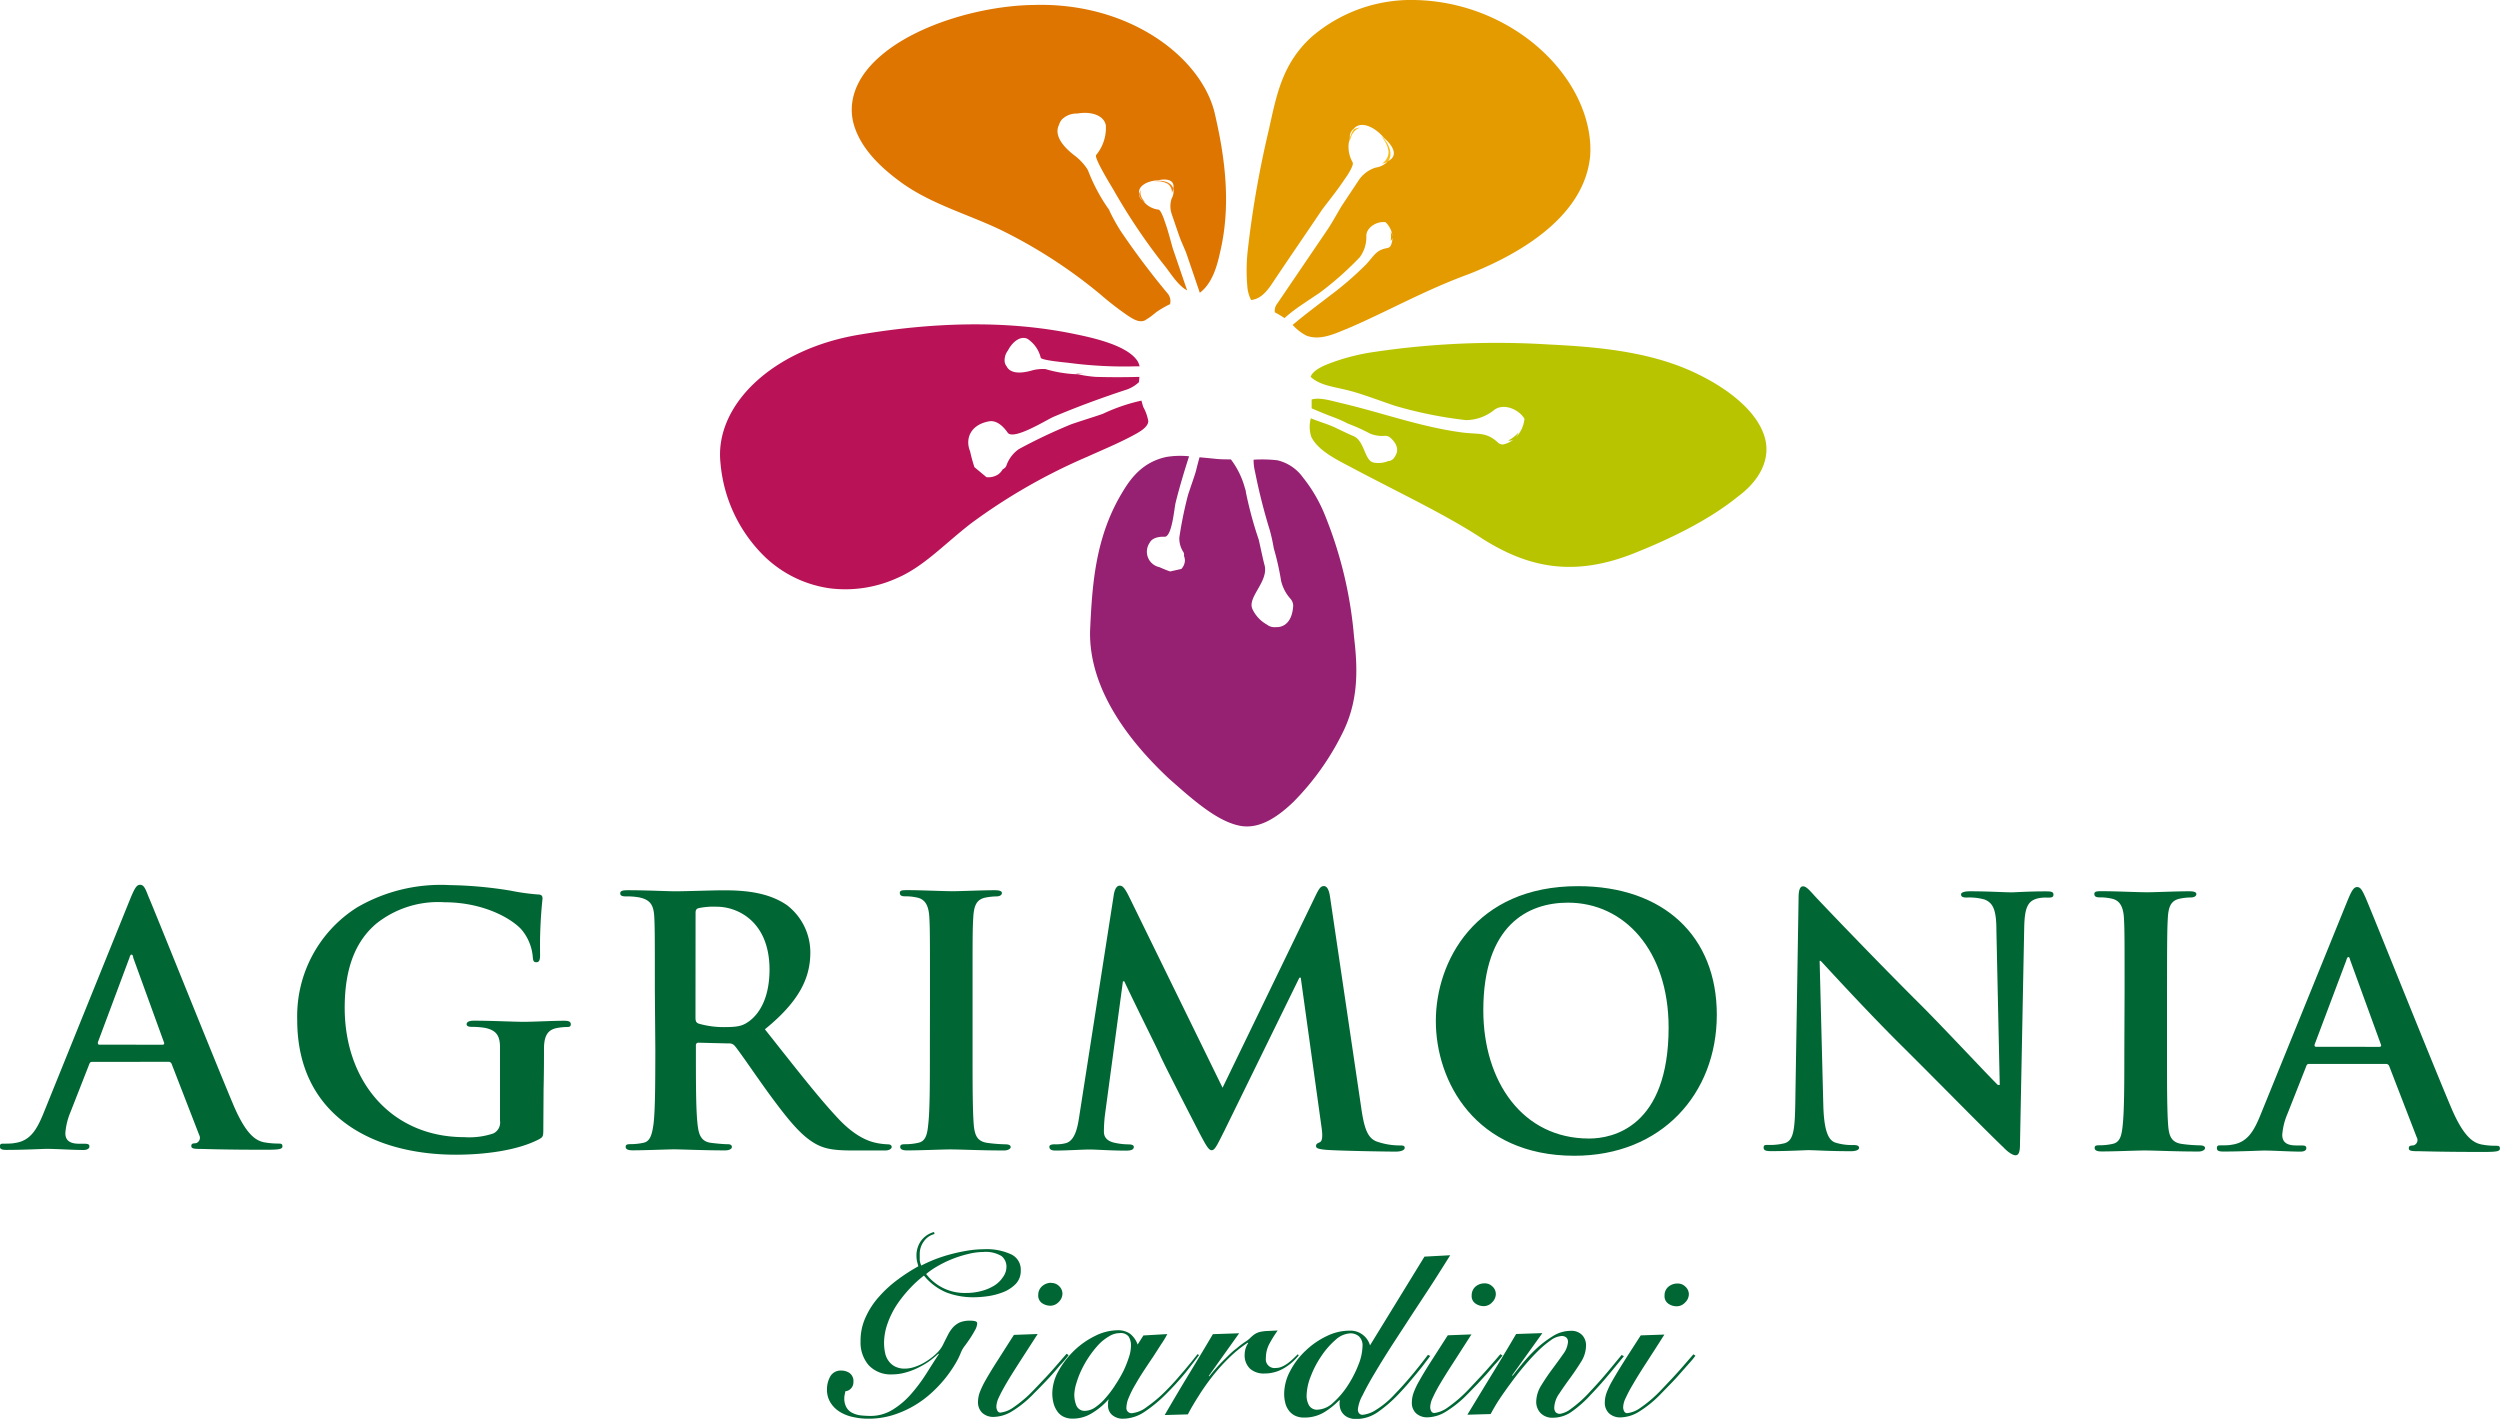 <svg id="Livello_1" data-name="Livello 1" xmlns="http://www.w3.org/2000/svg" viewBox="0 0 307.59 174.57"><defs><style>.cls-1{fill:#063;}.cls-2{fill:#b9c400;}.cls-3{fill:#fabb12;}.cls-4{fill:#e49b00;}.cls-5{fill:#f18410;}.cls-6{fill:#dd7500;}.cls-7{fill:#cb1e5e;}.cls-8{fill:#b91256;}.cls-9{fill:#962071;}</style></defs><title>Logo definitivo</title><path class="cls-1" d="M276.94,443a2.24,2.24,0,0,0-1.31.9,2.58,2.58,0,0,0-.51,1.53c0,.25,0,.5,0,.75a2.19,2.19,0,0,0,.19.7,17.13,17.13,0,0,1,1.7-.77,18.54,18.54,0,0,1,1.95-.63,21,21,0,0,1,2.06-.44,13,13,0,0,1,2-.17,7.2,7.2,0,0,1,3.35.63,2.07,2.07,0,0,1,1.18,2,2.3,2.3,0,0,1-.61,1.63,4.38,4.38,0,0,1-1.5,1,8.5,8.5,0,0,1-1.89.51,13,13,0,0,1-1.72.14,9.24,9.24,0,0,1-3.45-.6,7,7,0,0,1-2.74-2.07,14.36,14.36,0,0,0-1.76,1.61,15.71,15.71,0,0,0-1.59,2,10.83,10.83,0,0,0-1.13,2.29,7.27,7.27,0,0,0-.43,2.39,6,6,0,0,0,.13,1.23,2.51,2.51,0,0,0,.44,1,2.22,2.22,0,0,0,.8.68,2.61,2.61,0,0,0,1.21.25,3.91,3.91,0,0,0,1.3-.25,6.48,6.48,0,0,0,1.37-.68,7.44,7.44,0,0,0,1.2-.94,3.89,3.89,0,0,0,.8-1.06c.2-.42.4-.8.58-1.16a4.33,4.33,0,0,1,.62-.95,2.62,2.62,0,0,1,.86-.64,3.2,3.2,0,0,1,1.28-.22c.58,0,.87.1.87.31a1.84,1.84,0,0,1-.27.86c-.18.33-.38.67-.6,1s-.45.65-.67.95a3.28,3.28,0,0,0-.44.74,9.41,9.41,0,0,1-.78,1.56,15.44,15.44,0,0,1-1.26,1.78,15.72,15.72,0,0,1-1.71,1.78,12.59,12.59,0,0,1-4.72,2.66,10.15,10.15,0,0,1-3,.42,8.29,8.29,0,0,1-1.75-.19,5.05,5.05,0,0,1-1.63-.61,3.51,3.51,0,0,1-1.18-1.12,2.94,2.94,0,0,1-.47-1.68,3.19,3.19,0,0,1,.41-1.61,1.47,1.47,0,0,1,1.38-.71,1.75,1.75,0,0,1,1,.31,1.24,1.24,0,0,1,.46,1.11,1.11,1.11,0,0,1-1,1.13c0,.13-.05.26-.07.4a1.86,1.86,0,0,0-.05.42,2.2,2.2,0,0,0,.27,1.17,1.72,1.72,0,0,0,.72.67,3.26,3.26,0,0,0,1,.3,11.76,11.76,0,0,0,1.21.07,5.13,5.13,0,0,0,2.77-.78,9.82,9.82,0,0,0,2.26-1.93,19.91,19.91,0,0,0,1.86-2.49c.56-.89,1.07-1.69,1.54-2.4l-.05-.06a11.87,11.87,0,0,1-1.23,1,10.11,10.11,0,0,1-1.39.79,8.68,8.68,0,0,1-1.5.55,6,6,0,0,1-1.57.21,3.7,3.7,0,0,1-2.89-1.13,4.28,4.28,0,0,1-1-2.94,6.85,6.85,0,0,1,.64-3,9.74,9.74,0,0,1,1.66-2.52,14.47,14.47,0,0,1,2.27-2.07,21.81,21.81,0,0,1,2.54-1.64c-.06-.21-.11-.41-.16-.6a3.36,3.36,0,0,1-.07-.7,3.07,3.07,0,0,1,.58-1.86,2.92,2.92,0,0,1,1.58-1.06Zm8.85,4.05a1.66,1.66,0,0,0-.61-1.34,3.79,3.79,0,0,0-2.28-.5,7.73,7.73,0,0,0-1.75.23,13.94,13.94,0,0,0-3.78,1.48,9.48,9.48,0,0,0-1.46,1,5.93,5.93,0,0,0,4.92,2.33,7.13,7.13,0,0,0,1.95-.26,5.72,5.72,0,0,0,1.58-.69,3.49,3.49,0,0,0,1-1A2.14,2.14,0,0,0,285.79,447Z" transform="translate(-161.96 -291.17)"/><path class="cls-1" d="M289.63,455.3l-2.3,3.57c-.64,1-1.17,1.84-1.57,2.53s-.71,1.27-.91,1.71a2.85,2.85,0,0,0-.3,1.09,1.09,1.09,0,0,0,.13.55.41.41,0,0,0,.38.22,3.45,3.45,0,0,0,1.6-.65,15.49,15.49,0,0,0,2.59-2.24c.42-.43.82-.86,1.22-1.28s.77-.83,1.12-1.23l.93-1.07.67-.77.25.17c-.22.3-.5.65-.83,1s-.69.8-1.06,1.22-.77.84-1.17,1.26-.78.81-1.16,1.18a13.35,13.35,0,0,1-2.81,2.29,4.49,4.49,0,0,1-2.17.65,2,2,0,0,1-1.44-.51,1.79,1.79,0,0,1-.51-1.33,3.58,3.58,0,0,1,.21-1.17,11.06,11.06,0,0,1,.73-1.52c.34-.6.79-1.35,1.36-2.24s1.27-2,2.12-3.32Zm1.64-6.28a1.33,1.33,0,0,1,1,.39,1.29,1.29,0,0,1,.41.94,1.45,1.45,0,0,1-.45,1,1.43,1.43,0,0,1-1,.47,1.84,1.84,0,0,1-1.08-.33,1.13,1.13,0,0,1-.45-1,1.42,1.42,0,0,1,.5-1.09A1.67,1.67,0,0,1,291.27,449Z" transform="translate(-161.96 -291.17)"/><path class="cls-1" d="M302.64,455.48l2.94-.17a10.47,10.47,0,0,1-.74,1.23l-1,1.56c-.38.55-.76,1.13-1.15,1.72s-.74,1.17-1.06,1.73a11.84,11.84,0,0,0-.78,1.55,3.31,3.31,0,0,0-.3,1.23.63.63,0,0,0,.71.71,3.62,3.62,0,0,0,1.83-.79,16.75,16.75,0,0,0,2.44-2.09c.36-.36.72-.75,1.09-1.16l1.06-1.23.94-1.13.68-.86.19.11c-.49.66-1.05,1.39-1.69,2.19a33.7,33.7,0,0,1-2.33,2.56,17.23,17.23,0,0,1-2.67,2.22,4.8,4.8,0,0,1-2.62.86,2,2,0,0,1-1.4-.47,1.47,1.47,0,0,1-.49-1.15c0-.15,0-.29,0-.42a1,1,0,0,1,.09-.31h-.06a8.49,8.49,0,0,1-2,1.66,4.39,4.39,0,0,1-2.38.68,2.45,2.45,0,0,1-1.16-.25,2,2,0,0,1-.77-.7,3,3,0,0,1-.44-1,4.81,4.81,0,0,1-.14-1.14,5.73,5.73,0,0,1,.77-2.78,10.75,10.75,0,0,1,1.92-2.5,10.24,10.24,0,0,1,2.59-1.81,6.3,6.3,0,0,1,2.73-.69,2.58,2.58,0,0,1,1.56.43,2.92,2.92,0,0,1,.93,1.33Zm-8.5,7.23a3.48,3.48,0,0,0,.27,1.43,1.11,1.11,0,0,0,1.15.61,2.36,2.36,0,0,0,1.24-.49,6.58,6.58,0,0,0,1.26-1.18,12,12,0,0,0,1.16-1.57,15.74,15.74,0,0,0,1-1.73,13.76,13.76,0,0,0,.65-1.66,4.63,4.63,0,0,0,.24-1.31,2.12,2.12,0,0,0-.28-1.19,1.22,1.22,0,0,0-1.1-.43,2.5,2.5,0,0,0-1.32.4,5.75,5.75,0,0,0-1.27,1,12.66,12.66,0,0,0-2.11,3.11,10.84,10.84,0,0,0-.63,1.63A5.44,5.44,0,0,0,294.14,462.71Z" transform="translate(-161.96 -291.17)"/><path class="cls-1" d="M305.26,465.27q1.44-2.49,2.93-4.95c1-1.64,2-3.31,3-5l3.23-.11-3.74,5.25.06.06a22.19,22.19,0,0,1,1.91-2.13c.55-.54,1-1,1.46-1.32a10.76,10.76,0,0,1,1-.77,4.07,4.07,0,0,0,.63-.47,4.1,4.1,0,0,1,.58-.5,2.27,2.27,0,0,1,.63-.28,5.18,5.18,0,0,1,.9-.12l1.31-.06a15.27,15.27,0,0,0-1,1.6,3.69,3.69,0,0,0-.45,1.79,1.07,1.07,0,0,0,1.21,1.22,1.83,1.83,0,0,0,.78-.17,3.75,3.75,0,0,0,.72-.42,6.75,6.75,0,0,0,.65-.55l.57-.55.11.14a6.53,6.53,0,0,1-1.87,1.61,4.66,4.66,0,0,1-2.35.62,2.52,2.52,0,0,1-1.78-.6,2.26,2.26,0,0,1-.65-1.75,2.55,2.55,0,0,1,.43-1.39l-.06-.05a16.17,16.17,0,0,0-2.26,1.83,23.06,23.06,0,0,0-2,2.21,28,28,0,0,0-1.7,2.39c-.52.82-1,1.61-1.4,2.39Z" transform="translate(-161.96 -291.17)"/><path class="cls-1" d="M337.22,445.78l3.17-.17c-.63,1-1.34,2.14-2.14,3.38s-1.63,2.49-2.47,3.77l-2.48,3.81q-1.21,1.88-2.16,3.48c-.64,1.06-1.15,2-1.53,2.78a4.58,4.58,0,0,0-.58,1.73.75.75,0,0,0,.14.49.53.53,0,0,0,.45.19,3.63,3.63,0,0,0,1.63-.6,10.8,10.8,0,0,0,2.3-1.92q1.05-1.08,2-2.22c.65-.76,1.34-1.64,2.1-2.64l.28.14c-.2.28-.46.61-.75,1s-.61.77-.95,1.19l-1.06,1.26c-.37.42-.73.82-1.09,1.2a16.93,16.93,0,0,1-2.6,2.26,4.69,4.69,0,0,1-2.66.85,2.42,2.42,0,0,1-1.06-.22,1.77,1.77,0,0,1-.65-.55,1.71,1.71,0,0,1-.3-.74,1.93,1.93,0,0,1,0-.76l-.06-.06a9.64,9.64,0,0,1-1.92,1.53,4.67,4.67,0,0,1-2.41.62,2.46,2.46,0,0,1-1.14-.24,2.06,2.06,0,0,1-.77-.66,2.47,2.47,0,0,1-.42-.93,4.34,4.34,0,0,1-.13-1.09,6,6,0,0,1,.74-2.81,9.25,9.25,0,0,1,1.9-2.5,9.78,9.78,0,0,1,2.57-1.78,6.37,6.37,0,0,1,2.81-.68,2.5,2.5,0,0,1,2.54,1.81ZM324.1,464.61a3,3,0,0,0,1.89-.86,10.53,10.53,0,0,0,1.78-2.09,13.82,13.82,0,0,0,1.32-2.56,6.6,6.6,0,0,0,.51-2.3,1.53,1.53,0,0,0-.43-1.2,1.56,1.56,0,0,0-1.07-.38,2.89,2.89,0,0,0-1.82.8,9.89,9.89,0,0,0-1.75,2,11.78,11.78,0,0,0-1.3,2.49,6.71,6.71,0,0,0-.51,2.37,2.36,2.36,0,0,0,.31,1.22A1.13,1.13,0,0,0,324.1,464.61Z" transform="translate(-161.96 -291.17)"/><path class="cls-1" d="M343,455.35l-2.29,3.57c-.65,1-1.17,1.84-1.58,2.53s-.7,1.27-.9,1.71a2.85,2.85,0,0,0-.3,1.09,1.09,1.09,0,0,0,.12.55.43.43,0,0,0,.39.22,3.49,3.49,0,0,0,1.6-.65,16.8,16.8,0,0,0,2.59-2.23l1.21-1.29c.4-.43.77-.83,1.12-1.23l.94-1.07.66-.77.26.17c-.23.3-.51.65-.84,1s-.68.79-1.06,1.22l-1.16,1.26-1.16,1.19a13.84,13.84,0,0,1-2.82,2.28,4.43,4.43,0,0,1-2.16.65,2,2,0,0,1-1.45-.51,1.75,1.75,0,0,1-.5-1.33,3.53,3.53,0,0,1,.21-1.17,9.34,9.34,0,0,1,.72-1.51c.34-.61.79-1.36,1.36-2.25s1.28-2,2.13-3.32Zm1.65-6.28a1.31,1.31,0,0,1,.94.39,1.25,1.25,0,0,1,.41.94,1.45,1.45,0,0,1-.45,1,1.39,1.39,0,0,1-1,.47,1.77,1.77,0,0,1-1.07-.33,1.11,1.11,0,0,1-.45-1,1.41,1.41,0,0,1,.49-1.09A1.68,1.68,0,0,1,344.63,449.07Z" transform="translate(-161.96 -291.17)"/><path class="cls-1" d="M348.07,460.44c.26-.34.64-.82,1.15-1.44a19.24,19.24,0,0,1,1.71-1.84,13,13,0,0,1,2.06-1.58,4.14,4.14,0,0,1,2.21-.67,1.82,1.82,0,0,1,1.42.52,1.84,1.84,0,0,1,.48,1.29,3.82,3.82,0,0,1-.61,2q-.62,1-1.35,2c-.49.67-.94,1.31-1.34,1.92a3.16,3.16,0,0,0-.61,1.71.91.91,0,0,0,.16.56.71.71,0,0,0,.57.21,3,3,0,0,0,1.32-.61,15.42,15.42,0,0,0,2.47-2.25c.82-.86,1.56-1.71,2.24-2.53l1.53-1.85.28.15L360,460.17c-.72.87-1.48,1.73-2.29,2.57a14.19,14.19,0,0,1-2.51,2.21,4,4,0,0,1-2.14.65,2,2,0,0,1-1.58-.6,2,2,0,0,1-.51-1.36,3.92,3.92,0,0,1,.61-2c.41-.67.86-1.34,1.35-2s.94-1.27,1.34-1.85a2.82,2.82,0,0,0,.61-1.53.69.69,0,0,0-.19-.51.83.83,0,0,0-.6-.2,2.53,2.53,0,0,0-1.33.52,12.26,12.26,0,0,0-1.61,1.36c-.57.56-1.14,1.19-1.73,1.89s-1.14,1.42-1.66,2.13-1,1.39-1.4,2-.74,1.23-1,1.7l-2.86.08c1-1.65,2-3.3,3-4.93s2-3.3,3-5l3.23-.11L348,460.39Z" transform="translate(-161.96 -291.17)"/><path class="cls-1" d="M366.74,455.37c-.88,1.39-1.65,2.58-2.29,3.57s-1.17,1.84-1.57,2.54a17,17,0,0,0-.91,1.71,2.77,2.77,0,0,0-.3,1.08,1.06,1.06,0,0,0,.13.56.41.41,0,0,0,.38.21,3.45,3.45,0,0,0,1.6-.65,15.82,15.82,0,0,0,2.59-2.23l1.22-1.29c.39-.42.77-.83,1.12-1.23s.66-.75.93-1.07l.67-.77.25.17c-.23.31-.5.65-.83,1l-1.07,1.21c-.37.43-.76.85-1.16,1.26l-1.16,1.19a13.76,13.76,0,0,1-2.82,2.29,4.52,4.52,0,0,1-2.16.64,2,2,0,0,1-1.44-.51,1.79,1.79,0,0,1-.51-1.33,3.62,3.62,0,0,1,.21-1.17,10.28,10.28,0,0,1,.72-1.51c.35-.61.8-1.36,1.36-2.25s1.28-2,2.13-3.32Zm1.65-6.28a1.32,1.32,0,0,1,.95.4,1.25,1.25,0,0,1,.41.93,1.42,1.42,0,0,1-.46,1,1.39,1.39,0,0,1-1,.47,1.78,1.78,0,0,1-1.08-.33,1.12,1.12,0,0,1-.45-1,1.38,1.38,0,0,1,.49-1.09A1.71,1.71,0,0,1,368.39,449.09Z" transform="translate(-161.96 -291.17)"/><path class="cls-1" d="M173.3,421.82c-.21,0-.29.08-.38.34L170.63,428a8.26,8.26,0,0,0-.63,2.58c0,.76.38,1.31,1.69,1.31h.63c.51,0,.64.09.64.34s-.26.43-.72.43c-1.36,0-3.18-.13-4.49-.14-.46,0-2.79.13-5,.13-.55,0-.81-.09-.8-.43s.17-.34.5-.34,1,0,1.32-.08c1.94-.25,2.75-1.69,3.6-3.8L178,401.72c.51-1.22.76-1.69,1.19-1.69s.63.38,1,1.36c1,2.32,7.77,19.26,10.47,25.69,1.61,3.81,2.83,4.4,3.72,4.62a9.94,9.94,0,0,0,1.78.17c.34,0,.55,0,.55.34s-.38.42-1.95.42-4.61,0-8-.1c-.76,0-1.26,0-1.26-.34s.17-.33.59-.37a.7.7,0,0,0,.38-1l-3.38-8.72a.4.4,0,0,0-.42-.29Zm8.64-2.11c.21,0,.25-.13.21-.25L178.35,409c0-.17-.08-.38-.21-.38s-.21.21-.25.38L174,419.41c0,.17,0,.29.17.29Z" transform="translate(-161.96 -291.17)"/><path class="cls-1" d="M228.81,429.82c0,1.15,0,1.23-.55,1.53-2.75,1.43-6.9,1.89-10.2,1.89-10.37,0-19.55-4.92-19.53-16.6a15.81,15.81,0,0,1,7.37-13.83,20.47,20.47,0,0,1,11.39-2.74,50.44,50.44,0,0,1,7.48.68,27,27,0,0,0,3.35.47c.5,0,.59.21.59.51a56.25,56.25,0,0,0-.3,6.94c0,.67-.13.89-.47.89s-.38-.22-.42-.55a6,6,0,0,0-1.44-3.52c-1.27-1.35-4.65-3.3-9.43-3.31a12.21,12.21,0,0,0-8.38,2.62c-2.37,2-3.9,5.16-3.9,10.36,0,9.1,5.78,15.92,14.71,15.92a9.23,9.23,0,0,0,3.59-.46,1.49,1.49,0,0,0,.81-1.56v-4c0-2.12,0-3.72,0-5,0-1.44-.43-2.12-1.82-2.42a10.1,10.1,0,0,0-1.65-.13c-.38,0-.64-.08-.64-.33s.3-.43.89-.43c2.2,0,4.87.14,6.14.14s3.55-.13,4.95-.13c.55,0,.84.09.84.43s-.25.34-.55.34a7.12,7.12,0,0,0-1.14.12c-1.14.21-1.57.93-1.61,2.41,0,1.27,0,3-.05,5.08Z" transform="translate(-161.96 -291.17)"/><path class="cls-1" d="M242.53,413c0-6.43,0-7.61-.07-9s-.42-2.11-1.82-2.41a8.27,8.27,0,0,0-1.65-.13c-.47,0-.72-.08-.72-.38s.3-.38.93-.38c2.24,0,4.91.13,5.8.13,1.44,0,4.65-.12,6-.12,2.67,0,5.51.26,7.79,1.83a7.33,7.33,0,0,1,2.87,5.8c0,3.13-1.32,6-5.59,9.47,3.76,4.74,6.67,8.51,9.17,11.14,2.36,2.45,4.1,2.75,4.73,2.88a8.56,8.56,0,0,0,1.19.13c.34,0,.51.12.51.33s-.3.43-.81.43h-4c-2.37,0-3.43-.21-4.52-.8-1.82-1-3.43-3-5.8-6.23-1.69-2.33-3.63-5.21-4.18-5.84a.86.86,0,0,0-.76-.3l-3.68-.09a.3.3,0,0,0-.34.34v.59c0,3.94,0,7.28.2,9.06.13,1.23.38,2.16,1.65,2.33.63.08,1.57.17,2.07.17.34,0,.51.12.51.34s-.3.42-.85.42c-2.45,0-5.58-.13-6.22-.13-.8,0-3.47.12-5.16.12-.55,0-.84-.13-.84-.42s.17-.34.67-.34a7.21,7.21,0,0,0,1.53-.17c.84-.17,1.06-1.1,1.23-2.33.21-1.77.21-5.12.22-9Zm5,3.35c0,.47.09.64.38.76a11,11,0,0,0,3.22.43c1.69,0,2.24-.17,3-.72,1.27-.93,2.5-2.87,2.51-6.34,0-6-4-7.75-6.47-7.75a9.07,9.07,0,0,0-2.24.17c-.3.08-.39.25-.39.59Z" transform="translate(-161.96 -291.17)"/><path class="cls-1" d="M276.38,413c0-6.44,0-7.62-.08-9s-.5-2.16-1.43-2.38a6.38,6.38,0,0,0-1.52-.17c-.43,0-.68-.08-.68-.42s.34-.34,1-.34c1.61,0,4.28.13,5.5.13,1.06,0,3.56-.12,5.17-.12.55,0,.89.09.89.34s-.26.42-.68.42a7.7,7.7,0,0,0-1.27.13c-1.14.21-1.48.93-1.57,2.41s-.09,2.54-.09,9v7.45c0,4.1,0,7.44.16,9.26.13,1.15.42,1.91,1.69,2.08a18.71,18.71,0,0,0,2.16.17c.47,0,.68.13.68.34s-.34.42-.81.42c-2.79,0-5.46-.13-6.6-.13-1,0-3.64.12-5.33.12-.55,0-.85-.13-.85-.42s.17-.34.68-.34a7.11,7.11,0,0,0,1.52-.17c.85-.17,1.11-.89,1.23-2.11.22-1.78.22-5.12.22-9.23Z" transform="translate(-161.96 -291.17)"/><path class="cls-1" d="M299,401.24c.12-.72.38-1.1.72-1.1s.59.22,1.14,1.32L312.38,425l11.53-23.81c.34-.67.55-1,.93-1s.63.42.76,1.31l3.83,25.9c.38,2.66.8,3.89,2.07,4.27a8.5,8.5,0,0,0,2.62.43c.38,0,.68,0,.67.3s-.5.46-1.09.46c-1.06,0-6.9-.09-8.59-.22-1-.09-1.23-.21-1.23-.47s.17-.33.46-.46.39-.63.22-1.82L322,411.46h-.17l-9.24,18.86c-1,2-1.19,2.37-1.57,2.37s-.81-.85-1.48-2.11c-1-1.95-4.35-8.43-4.86-9.61-.38-.89-2.91-5.89-4.39-9.06h-.17l-2.22,16.5a17.65,17.65,0,0,0-.12,2c0,.8.55,1.18,1.26,1.35a8.2,8.2,0,0,0,1.78.21c.34,0,.64.09.64.3,0,.38-.39.47-1,.47-1.78,0-3.68-.14-4.44-.14s-2.84.13-4.19.13c-.43,0-.76-.09-.76-.47,0-.21.25-.3.67-.3a4.71,4.71,0,0,0,1.27-.12c1.19-.25,1.53-1.9,1.74-3.34Z" transform="translate(-161.96 -291.17)"/><path class="cls-1" d="M338.62,416.77c0-7.24,4.79-16.58,17.49-16.57,10.53,0,17.09,6.15,17.08,15.84s-6.79,17.34-17.54,17.33C343.51,433.36,338.61,424.26,338.62,416.77Zm28.64.83c0-9.48-5.44-15.37-12.38-15.37-4.87,0-10.41,2.7-10.42,13.23,0,8.8,4.85,15.79,13,15.79C360.39,431.26,367.25,429.83,367.26,417.6Z" transform="translate(-161.96 -291.17)"/><path class="cls-1" d="M386.29,427.05c.08,3.3.63,4.4,1.48,4.7a6.82,6.82,0,0,0,2.2.3c.46,0,.72.08.72.34s-.38.42-1,.42c-2.75,0-4.44-.13-5.24-.13-.38,0-2.37.12-4.57.12-.55,0-.93-.05-.93-.43s.25-.33.67-.33a7.5,7.5,0,0,0,1.91-.21c1.1-.34,1.27-1.57,1.32-5.25l.4-24.92c0-.85.13-1.44.55-1.44s.85.55,1.56,1.32c.51.55,6.94,7.32,13.11,13.46,2.87,2.88,8.58,9,9.3,9.66H408l-.41-19c0-2.58-.42-3.38-1.43-3.81a7,7,0,0,0-2.24-.25c-.51,0-.68-.13-.68-.39s.47-.38,1.1-.38c2.2,0,4.23.13,5.12.13.47,0,2.07-.12,4.15-.12.55,0,1,0,1,.38s-.25.39-.76.39a4.15,4.15,0,0,0-1.27.12c-1.19.34-1.52,1.23-1.57,3.6L410.49,432c0,.93-.17,1.31-.55,1.31s-1-.46-1.44-.93c-2.66-2.54-8.07-8.09-12.47-12.45-4.61-4.57-9.3-9.74-10.06-10.54h-.13Z" transform="translate(-161.96 -291.17)"/><path class="cls-1" d="M423.36,413.12c0-6.43,0-7.61-.08-9s-.51-2.15-1.44-2.37a6.27,6.27,0,0,0-1.52-.17c-.42,0-.68-.08-.68-.42s.34-.34,1-.34c1.61,0,4.27.13,5.5.13,1.06,0,3.56-.12,5.16-.12.55,0,.89.09.89.34s-.25.42-.68.42a6.75,6.75,0,0,0-1.27.13c-1.14.21-1.48.93-1.56,2.41s-.09,2.54-.1,9v7.45c0,4.1,0,7.44.16,9.26.12,1.15.42,1.91,1.69,2.08a18.71,18.71,0,0,0,2.16.17c.46,0,.67.13.67.34s-.34.42-.8.42c-2.8,0-5.46-.13-6.6-.13-1,0-3.64.12-5.33.12-.55,0-.85-.13-.85-.43s.17-.33.68-.33a7.19,7.19,0,0,0,1.52-.17c.85-.17,1.1-.89,1.23-2.12.21-1.77.22-5.11.22-9.22Z" transform="translate(-161.96 -291.17)"/><path class="cls-1" d="M446.07,422.07c-.21,0-.3.09-.38.34l-2.29,5.8a8,8,0,0,0-.64,2.58c0,.76.38,1.31,1.69,1.31h.64c.5,0,.63.08.63.34s-.25.42-.72.42c-1.35,0-3.17-.13-4.48-.13-.47,0-2.8.12-5,.12-.55,0-.8-.08-.8-.42s.17-.34.51-.34,1,0,1.31-.08c1.94-.26,2.75-1.69,3.6-3.81L450.78,402c.51-1.23.77-1.69,1.19-1.69s.63.38,1.06,1.35c1,2.33,7.76,19.26,10.47,25.69,1.6,3.82,2.83,4.41,3.72,4.62a8.93,8.93,0,0,0,1.77.17c.34,0,.55,0,.55.34s-.38.42-1.94.42-4.62,0-8-.09c-.76,0-1.27,0-1.27-.34s.17-.34.59-.38a.68.68,0,0,0,.38-1l-3.37-8.72a.42.42,0,0,0-.43-.3Zm8.63-2.1c.21,0,.26-.13.21-.26l-3.79-10.41c-.05-.17-.09-.38-.22-.38s-.21.21-.25.38l-3.9,10.36c-.05.17,0,.3.17.3Z" transform="translate(-161.96 -291.17)"/><path class="cls-2" d="M379,344.7c-1-2.95-4.25-5.64-8.38-7.61-5.41-2.59-11.72-3.23-18-3.53a102.6,102.6,0,0,0-21.51.9,25.83,25.83,0,0,0-5.66,1.46c-.78.3-2,.85-2.23,1.62,1.22,1.11,2.89,1.19,5,1.76,1.45.39,3.34,1.11,5.38,1.8a51.54,51.54,0,0,0,8.73,1.76,5.59,5.59,0,0,0,3.38-1.18c1.17-1,3.1-.17,3.81,1l0,0s0,0,0,0,0,0,0,.05l0,0v0a0,0,0,0,1,0,0,3.79,3.79,0,0,1-1.05,2.25,2,2,0,0,0,.33-.61,4.21,4.21,0,0,1-1.28,1,.9.9,0,0,0,.66-.13,3,3,0,0,1-1.26.61.83.83,0,0,1-.65-.22c-1.41-1.31-2.29-1-4.25-1.23-5.16-.66-9.87-2.41-14.9-3.6-1.66-.4-2.78-.75-3.78-.48,0,.36,0,.73,0,1.09.95.41,1.91.81,2.9,1.17a15,15,0,0,1,1.54.7,22.52,22.52,0,0,1,2.71,1.22,3.82,3.82,0,0,0,1.76.3,1,1,0,0,1,.72.18c1,.86,1.06,1.69.65,2.29v0s0,.08-.07.12a1,1,0,0,1-.65.5l-.12,0a3.14,3.14,0,0,1-1.82.19c-1.15-.24-1.08-2.7-2.51-3.27-.37-.15-1.16-.52-2.15-1s-2.05-.74-3.06-1.18a4,4,0,0,0,.05,2.27c.85,1.81,3.5,3,5.15,3.89,5.8,3.08,11.3,5.65,15.77,8.57,5.83,3.74,11.38,4.74,18.5,2,3.73-1.47,9.1-3.86,13.07-7.09C378.74,350.09,379.9,347.3,379,344.7Z" transform="translate(-161.96 -291.17)"/><path class="cls-3" d="M328,308.22a2.48,2.48,0,0,0,0,.45,3.42,3.42,0,0,1,.23-.76A1.91,1.91,0,0,1,329,307a2.65,2.65,0,0,1,.3-.11,1.46,1.46,0,0,0-.75.19,2.07,2.07,0,0,0-.4.77C328.06,308,328.05,308.09,328,308.22Z" transform="translate(-161.96 -291.17)"/><path class="cls-3" d="M332.2,308.19c-.17-.14-.35-.27-.53-.4a3,3,0,0,1,.33.27,3.47,3.47,0,0,1,.8,1.75,1.69,1.69,0,0,1-.81,1.49,2.75,2.75,0,0,0,.72-.24C333.34,310.28,333,309.13,332.2,308.19Z" transform="translate(-161.96 -291.17)"/><path class="cls-4" d="M350.63,296.49A24,24,0,0,0,336,291.17a18.76,18.76,0,0,0-12.62,4.5c-3.75,3.37-4.4,7.44-5.34,11.61a123.67,123.67,0,0,0-2.54,14.51,22.22,22.22,0,0,0-.08,4.54,4.41,4.41,0,0,0,.47,1.75c.84-.08,1.64-.59,2.57-2,2-3,4.07-6,6.09-9,.26-.39,1.29-1.66,2.21-2.93l1-1.45c.45-.72.74-1.32.63-1.55a3.78,3.78,0,0,1-.35-3,1.27,1.27,0,0,1,.48-1.14c.89-1.05,2.65-.18,3.7,1.11,1.18,1,1.81,2.25.51,2.87a2.46,2.46,0,0,1-1.52.8,3.93,3.93,0,0,0-2,1.44L327,316.56c-.66,1.12-1.25,2.19-1.73,2.89L319,328.68a1.41,1.41,0,0,0-.19.92,9.47,9.47,0,0,1,1.18.71c.29-.25.6-.52.94-.78.86-.67,2.1-1.46,3.4-2.34a39.38,39.38,0,0,0,4.94-4.38,4.18,4.18,0,0,0,.8-2.52c-.07-1.12,1.27-1.9,2.28-1.79h.07l0,0h0l0,0a2.75,2.75,0,0,1,.87,1.81,1.36,1.36,0,0,0-.23-.62,3.3,3.3,0,0,1,0,1.13.68.68,0,0,0,.21-.42,2.17,2.17,0,0,1-.2,1,.61.61,0,0,1-.42.29c-1.39.24-1.59.91-2.6,2a40.38,40.38,0,0,1-4.45,3.85l0,0c-1.4,1.08-2.83,2.14-4.22,3.29l-.38.31a5.81,5.81,0,0,0,1.69,1.32c1.7.67,3.59-.28,5-.84,4.73-2,9.51-4.73,15-6.73,6.8-2.69,14.2-7.32,14.91-14.47C357.91,306.68,356.25,301.12,350.63,296.49Z" transform="translate(-161.96 -291.17)"/><path class="cls-5" d="M304.4,313.41a4.58,4.58,0,0,0-.49.15l.33-.09a2.62,2.62,0,0,1,1.38.31,1.24,1.24,0,0,1,.52,1.13,2.49,2.49,0,0,0,.18-.52C306.13,313.67,305.3,313.38,304.4,313.41Z" transform="translate(-161.96 -291.17)"/><path class="cls-5" d="M298.28,316.73l.1.21.25.37Z" transform="translate(-161.96 -291.17)"/><path class="cls-5" d="M302.58,315.9a2.27,2.27,0,0,0,.28.18,3.33,3.33,0,0,1-.36-.48,1.43,1.43,0,0,1-.23-.8,1.41,1.41,0,0,1,.06-.22,1,1,0,0,0-.21.51,1.4,1.4,0,0,0,.27.59C302.46,315.76,302.52,315.82,302.58,315.9Z" transform="translate(-161.96 -291.17)"/><path class="cls-6" d="M297.36,327.4a37.09,37.09,0,0,0,3.39,2.62c.52.33,1.33.91,2.07.57a9.36,9.36,0,0,0,1.38-1,12.71,12.71,0,0,1,1.72-1,1.5,1.5,0,0,0-.24-1.24,96,96,0,0,1-5.86-7.79,24.47,24.47,0,0,1-1.44-2.63,21.84,21.84,0,0,1-2.53-4.73l-.12-.24a6.79,6.79,0,0,0-1.41-1.54c-2.17-1.62-2.54-2.94-2.07-3.87a1.75,1.75,0,0,1,.4-.72,2.58,2.58,0,0,1,1.88-.69c1.52-.28,3.23.13,3.49,1.45a5.24,5.24,0,0,1-1.2,3.66c-.25.39,1.89,3.84,2.16,4.31a73.79,73.79,0,0,0,6.3,9.34c.66.81,1.58,2.38,2.74,3-.58-1.69-1.15-3.38-1.73-5.06-.11-.33-.41-1.51-.75-2.63l-.39-1.14c-.23-.61-.46-1.07-.65-1.11a2.76,2.76,0,0,1-1.92-1.11.91.91,0,0,1-.46-.81c-.22-1,1.06-1.63,2.28-1.68,1.1-.25,2.13-.07,1.92,1a1.84,1.84,0,0,1-.21,1.25,3,3,0,0,0,0,1.86c.31.9.61,1.79.92,2.68s.73,1.7.93,2.29l1.62,4.75c1.61-1.2,2.18-3.53,2.52-5.1,1.28-5.48.67-11.09-.6-16.61-1.4-7-10.36-14.05-22.32-13.7-6.22.07-14.26,2.32-18.79,6.2-3.42,2.89-4.12,6.05-3.35,8.61.89,2.92,3.31,5.25,6,7.17,3.56,2.51,7.79,3.7,11.85,5.6A61.44,61.44,0,0,1,297.36,327.4Z" transform="translate(-161.96 -291.17)"/><path class="cls-7" d="M290.52,336.52h0Z" transform="translate(-161.96 -291.17)"/><path class="cls-7" d="M294.28,337.11l.31.06.8,0Z" transform="translate(-161.96 -291.17)"/><path class="cls-8" d="M302.63,341.26c-.09-.26-.16-.53-.23-.8a22.2,22.2,0,0,0-4.74,1.62c-.94.34-2.35.76-3.87,1.28a65.8,65.8,0,0,0-6.48,3.07,4.14,4.14,0,0,0-1.49,1.92.81.81,0,0,1-.48.55,2.2,2.2,0,0,1-.51.6,2.18,2.18,0,0,1-1.5.38l-1.48-1.23a18.53,18.53,0,0,1-.53-1.94c-.63-1.52,0-3.27,2.32-3.7,1-.18,1.84.72,2.3,1.39.7,1,4.83-1.6,5.65-1.95,2.86-1.21,5.77-2.28,8.72-3.26a4.3,4.3,0,0,0,1.78-1l.06-.65c-1.8.05-3.58.05-5.38,0a15.52,15.52,0,0,1-2.18-.32,15.33,15.33,0,0,1-4-.64,5.09,5.09,0,0,0-1.59.15c-1.91.56-2.85.2-3.19-.49a1.21,1.21,0,0,1-.24-.55,2,2,0,0,1,.41-1.41c.51-1,1.51-1.85,2.4-1.42a3.87,3.87,0,0,1,1.63,2.33c.12.32,3.09.58,3.49.63a52,52,0,0,0,8.27.42h.4a2.12,2.12,0,0,0-.29-.7c-1.25-1.82-5.06-2.73-7.55-3.24-8.85-1.87-18.1-1.37-26.36,0-11,1.73-18.16,8.78-17.36,15.88a18.24,18.24,0,0,0,5.49,11.53,14.46,14.46,0,0,0,8,3.85,15.4,15.4,0,0,0,8.22-1.26c3.28-1.41,5.71-4.09,9.08-6.71a71.27,71.27,0,0,1,14.35-8.23c1.74-.79,3.59-1.55,5.36-2.48.76-.41,2.1-1.05,2.13-1.89A5.4,5.4,0,0,0,302.63,341.26Z" transform="translate(-161.96 -291.17)"/><path class="cls-9" d="M325,354.62a18.39,18.39,0,0,0-2.75-4.73,5.37,5.37,0,0,0-3.14-2.09,16.67,16.67,0,0,0-2.91-.07,5.51,5.51,0,0,0,.16,1.41,72,72,0,0,0,1.83,7.26,21.34,21.34,0,0,1,.49,2.23,32.93,32.93,0,0,1,.9,4,5.07,5.07,0,0,0,1.1,2.15,1.32,1.32,0,0,1,.39.94c-.12,1.91-1.07,2.66-2.15,2.61a1.47,1.47,0,0,1-1.08-.31l0,0a4.23,4.23,0,0,1-1.78-1.9c-.69-1.45,2-3.38,1.49-5.4-.15-.51-.39-1.69-.72-3.15a47.71,47.71,0,0,1-1.58-5.83c0-.21-.1-.41-.15-.62a10.23,10.23,0,0,0-1.7-3.43c-.64,0-1.27,0-1.91-.07s-1.27-.12-1.94-.19c-.23.78-.4,1.55-.49,1.85-.21.69-.57,1.69-.93,2.79a49.09,49.09,0,0,0-1.07,5.24,3.08,3.08,0,0,0,.45,1.71.63.63,0,0,1,.12.53,2,2,0,0,1,.12.56,1.62,1.62,0,0,1-.44,1.06l-1.38.31c-.45-.15-.89-.34-1.32-.53a1.94,1.94,0,0,1-1.2-3c.32-.65,1.24-.77,1.83-.74.92.05,1.2-3.55,1.36-4.18.48-1.93,1.05-3.83,1.66-5.72a10.6,10.6,0,0,0-2.78.08c-3.23.68-4.67,3.07-5.59,4.62-3.22,5.49-3.56,11.31-3.81,16.75-.17,7.08,4.65,13.49,9.74,18.24,2.82,2.48,5.95,5.33,8.87,5.8,2.22.34,4.37-1,6.44-3a32.44,32.44,0,0,0,5.93-8.29c2-3.91,2-7.74,1.5-11.93A51.13,51.13,0,0,0,325,354.62Z" transform="translate(-161.96 -291.17)"/></svg>